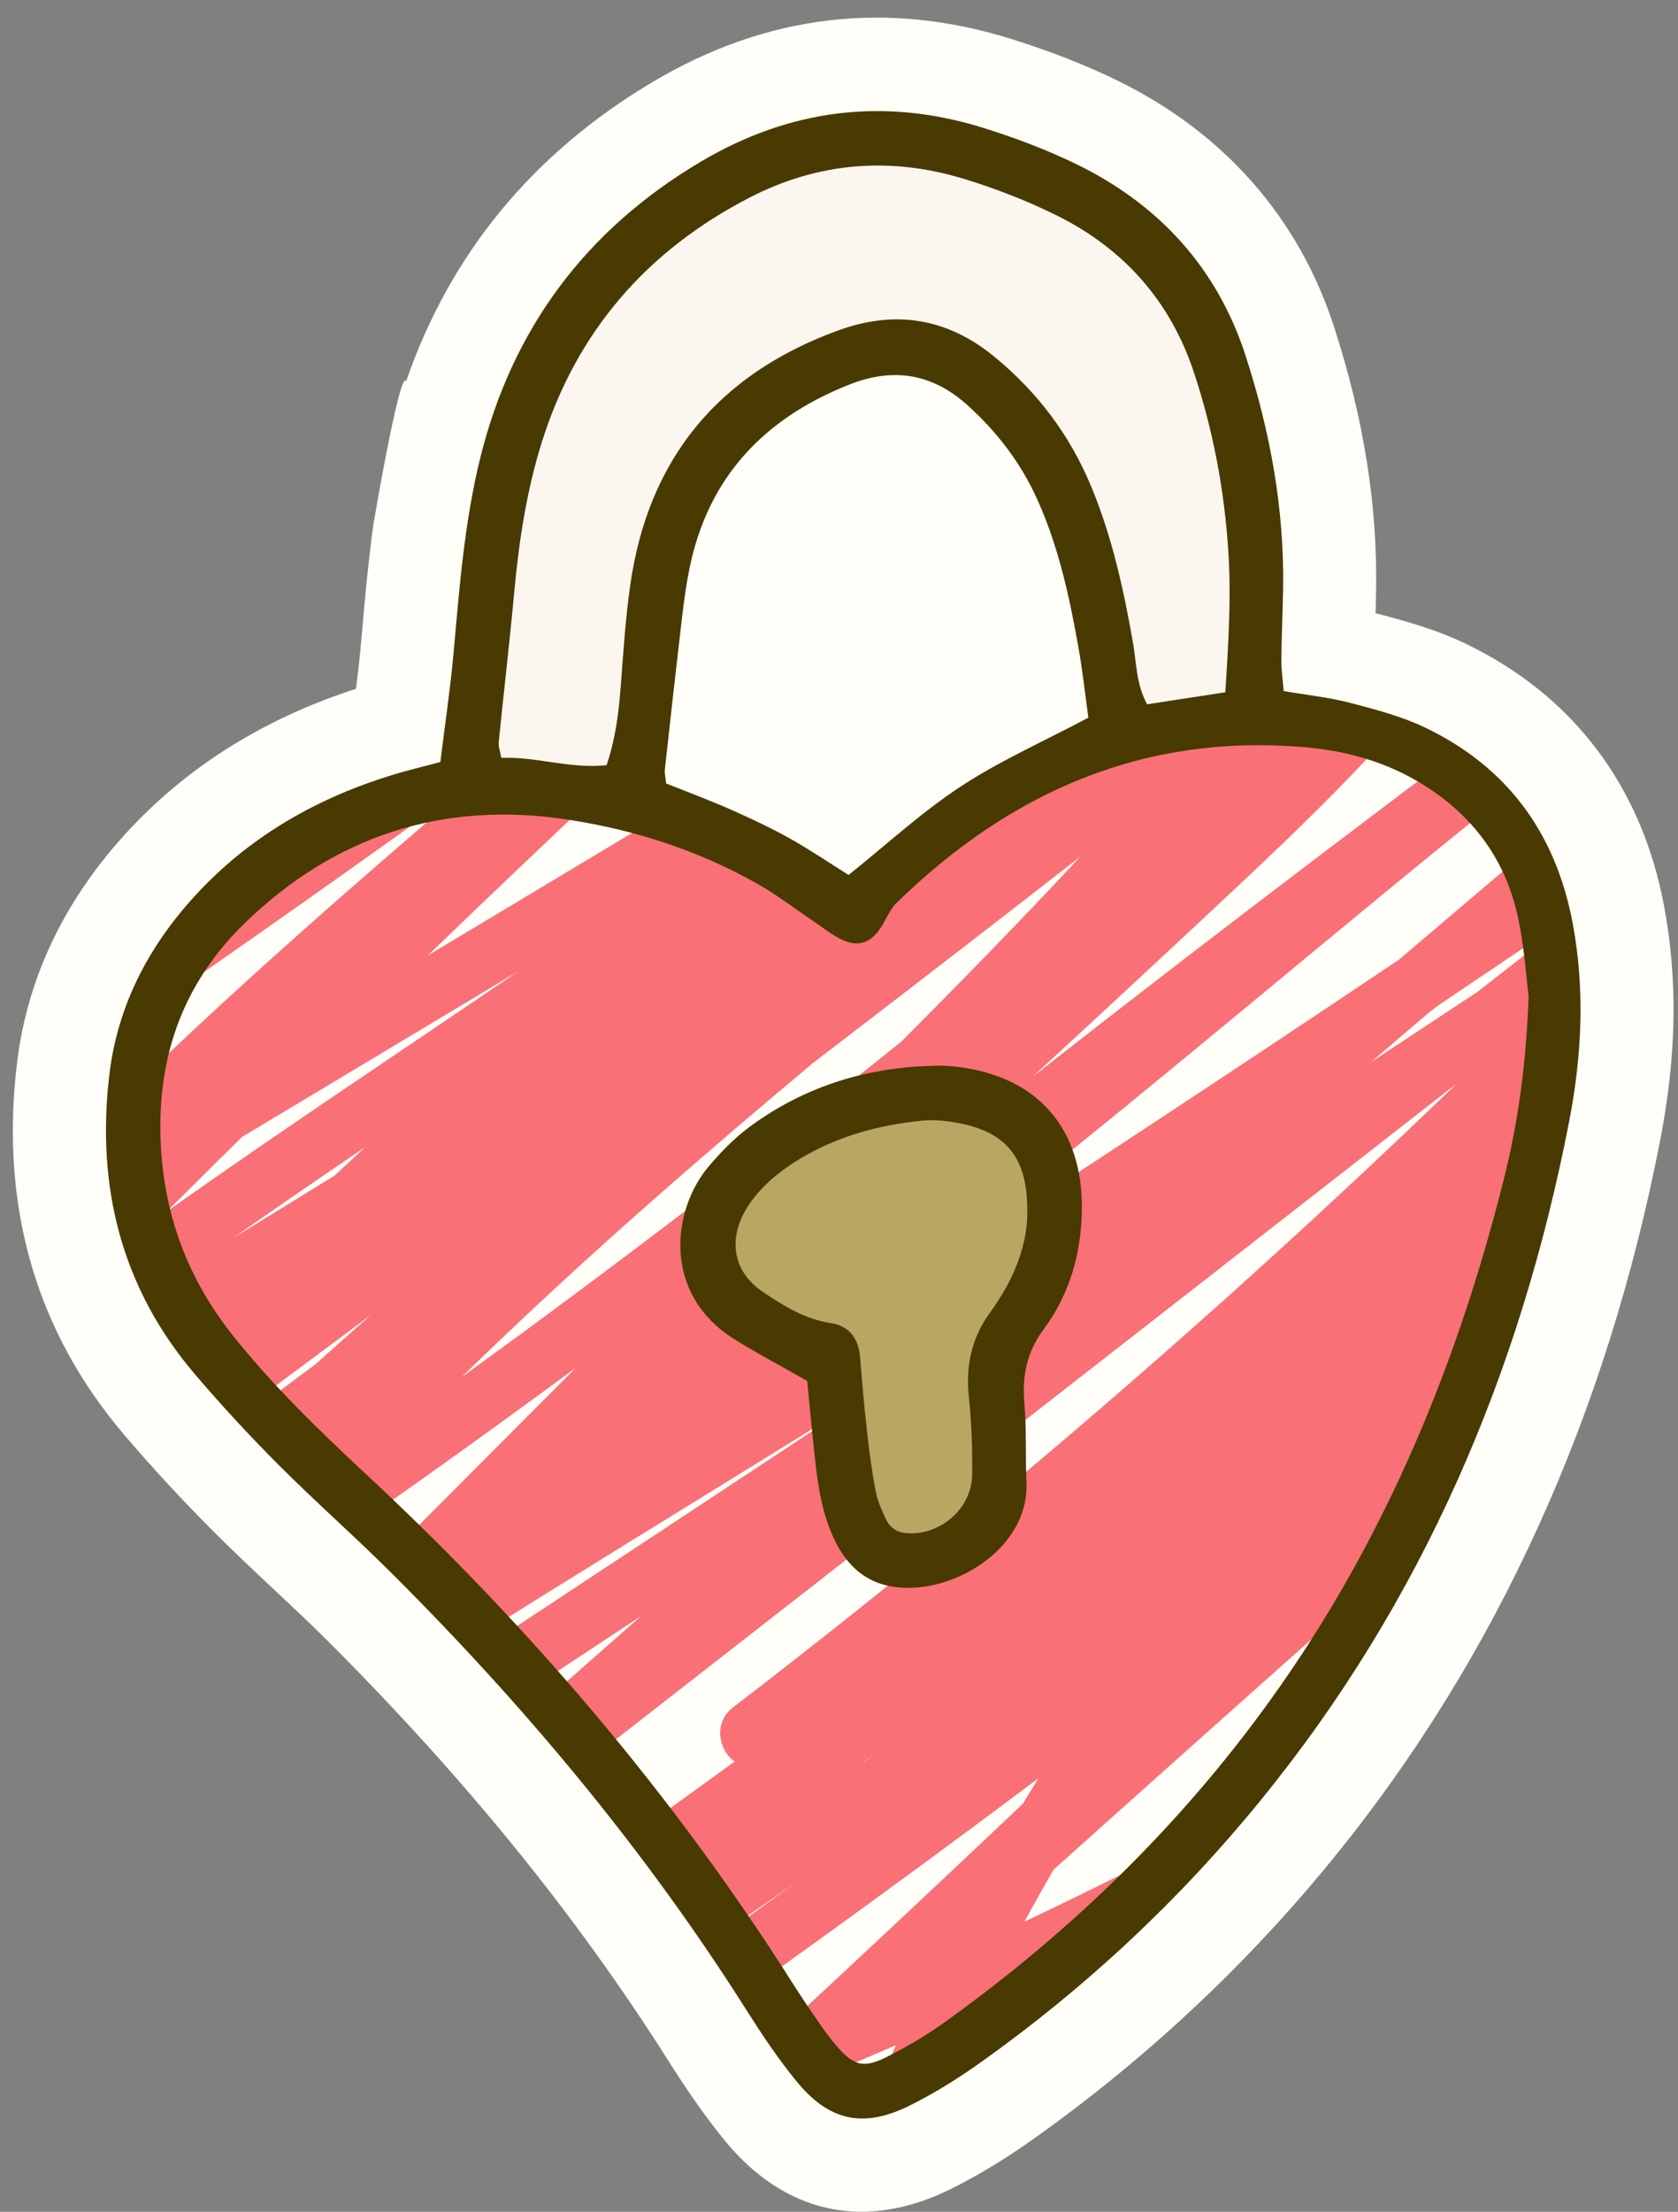 <?xml version="1.0" encoding="UTF-8"?>
<!DOCTYPE svg PUBLIC '-//W3C//DTD SVG 1.0//EN'
          'http://www.w3.org/TR/2001/REC-SVG-20010904/DTD/svg10.dtd'>
<svg height="332.7" preserveAspectRatio="xMidYMid meet" version="1.0" viewBox="114.3 98.9 252.6 332.7" width="252.6" xmlns="http://www.w3.org/2000/svg" xmlns:xlink="http://www.w3.org/1999/xlink" zoomAndPan="magnify"
><rect x="114.3" y="98.9" width="252.6" height="332.7" fill="#808080" stroke="none"/><g
  ><g id="change1_1"
    ><path d="M170.48,177.94c-0.72,5.3-1.2,10.53-1.65,15.67l-0.22,2.44c-0.19,2.1-0.44,4.25-0.72,6.46 c-13.48,4.35-24.84,11.36-33.8,20.84c-9.86,10.44-15.66,22.37-17.23,35.46c-2.59,21.53,2.85,40.35,16.17,55.95 c4.22,4.94,8.71,9.8,13.35,14.44c2.99,3,6.05,5.87,9.01,8.64c2.88,2.7,5.61,5.26,8.25,7.89c20.62,20.6,37.33,41.16,51.1,62.87 c2.34,3.7,5.2,8.04,8.61,12.21c5.84,7.14,12.91,10.77,20.64,10.77c4.32,0,8.86-1.14,13.49-3.44c4.13-2.05,8.27-4.56,12.64-7.68 c16.78-11.94,31.84-26.03,44.77-41.89c24.7-30.29,41.31-66.75,49.37-108.38c2.42-12.52,2.61-23.94,0.56-34.92 c-3.38-18.12-13.73-31.8-29.94-39.57c-4.64-2.22-9.32-3.47-13.51-4.56c0.03-1.1,0.06-2.2,0.08-3.31 c0.23-12.89-1.84-25.9-6.33-39.78c-5.28-16.28-16.42-29.02-32.24-36.85c-4.8-2.38-10.09-4.46-16.16-6.38 c-18.79-5.93-37-3.78-54.12,6.38c-18.06,10.72-30.53,25.85-37.16,45.04C174.47,154.35,170.48,177.94,170.48,177.94z" fill="#fffef8"
    /></g
    ><g
    ><g
      ><defs
        ><g id="change2_1"
          ><path d="M242.31,235c0,0-30.17-19.89-53.49-19.2 s-45.94,19.54-52.11,44.23c-6.17,24.69,18.51,52.11,18.51,52.11s30.86,28.46,52.8,57.94s30.51,43.89,33.94,44.23 c3.43,0.34,26.74-9.6,53.49-40.46s42.51-73.03,48.34-91.2c5.83-18.17,4.8-44.91,2.74-52.11c-2.06-7.2-18.51-25.37-42.51-24 s-43.89,14.4-47.66,16.46S242.31,235,242.31,235z" id="a"
          /></g
        ></defs
        ><clipPath id="b"
        ><use overflow="visible" xlink:actuate="onLoad" xlink:href="#a" xlink:show="embed" xlink:type="simple"
        /></clipPath
        ><g id="change3_1"
        ><path clip-path="url(#b)" d="M472.77,240.65 c3.69-4.39-2.2-10.57-6.39-6.39c-20.23,20.17-40.63,40.16-61.16,60.02c-1.26-2.37-4.8-3.54-7.31-1.31 c-26.35,23.45-52.85,46.77-79.87,69.47c-1.28,0.71-2.56,1.43-3.85,2.13c24-23.01,47.62-46.43,70.77-70.27 c12.88-13.26,25.37-27.17,34.13-43.58c2.47-4.63-3.24-8.84-7.1-5.48c-9.93,8.65-19.85,17.32-29.76,26 c3.17-3.57-1.39-9.76-5.67-6.89c-1.06,0.71-2.13,1.43-3.19,2.14c-0.85,0.1-1.73,0.45-2.55,1.12c-1.36,1.11-2.72,2.21-4.08,3.32 c-5.9,3.95-11.79,7.91-17.69,11.86c7.93-8.2,16.02-16.24,24.19-24.17c7.81-7.58,15.71-15.07,23.65-22.51 c6.6-6.05,13.16-12.14,19.65-18.31c4.23-4.02-2.13-10.34-6.39-6.39c-5.27,4.89-10.55,9.79-15.82,14.71 c2.51-3.3,4.83-6.73,6.88-10.31c0.77-1.35,0.69-2.85,0.1-4.1c10.25-10.44,20.37-21.01,30.34-31.72c3.32-3.57-1.13-10.24-5.48-7.1 c-18.66,13.5-37.48,26.76-56.43,39.85c-1.32-2.25-4.63-3.53-7.25-1.32c-12.55,10.57-25.08,21.17-37.57,31.81 c-26.5,17.78-53.19,35.29-79.97,52.66c26.42-19.81,51.74-41.28,77.17-62.19c13.64-11.22,27.39-22.3,41.48-32.96 c2.47-1.85,4.95-3.7,7.42-5.55c4.6-3.44,0.14-11.27-4.56-7.81c-2.3,1.7-4.59,3.41-6.87,5.14c-30.15,22.55-60.28,45.15-89.9,68.4 c10.43-9.6,20.82-19.23,31.16-28.93c13.22-12.39,26.1-25.13,36.68-39.91c3.11-4.34-3.48-8.79-7.1-5.48 c-8.33,7.62-16.74,15.14-25.22,22.58c2.55-3.1,5.08-6.23,7.54-9.41c1.3-1.68,1.42-3.47,0.82-4.88 c6.9-5.97,13.73-12.02,20.46-18.18c3.73-3.42-1.19-10-5.48-7.1c-27.83,18.87-55.88,37.42-84.11,55.67 c11.48-10.36,22.76-20.96,33.71-31.89c1.28-1.28,1.52-2.88,1.1-4.29c4.56-4.33,9.02-8.76,13.34-13.33 c4.06-4.29-1.99-10.1-6.39-6.39c-11.97,10.08-23.94,20.17-35.87,30.31c-23.88,14.31-47.76,28.62-71.63,42.93 c14.88-14.34,29.9-28.53,45.08-42.55c13.09-12.09,26.3-24.06,39.6-35.91c2.48-2.21,1.46-5.23-0.67-6.7 c0.52-3.47-3.21-7.43-6.61-4.82c-31.4,24.17-63.28,47.71-95.61,70.62c9.43-7.93,18.91-15.81,28.44-23.63 c5.26-4.16,10.51-8.32,15.77-12.48c13.9-11,27.79-22,41.69-33c3.98-3.15-1.39-10.21-5.48-7.1 c-19.46,14.82-38.6,30.04-57.52,45.53c-8.92,7.06-17.84,14.12-26.76,21.18c11.72-11.41,23.54-22.71,35.49-33.87 c11.28-10.54,22.67-20.96,34.16-31.28c4.4-3.95-1.96-9.98-6.39-6.39c-1.59,1.29-3.19,2.58-4.78,3.87 c0.3-3.48-4.34-6.67-7.78-3.68c-42.52,36.99-85.04,73.98-127.56,110.97c-12.12,10.54-24.24,21.09-36.36,31.63 c-4.44,3.87,1.95,9.99,6.39,6.39c16.54-13.38,33.08-26.76,49.61-40.14c-9.37,9.91-18.66,19.88-27.9,29.9 c-6.69,5.3-13.38,10.59-20.07,15.89c-2.16,1.71-1.66,4.42-0.07,6.14c-10.24,11.33-20.4,22.73-30.49,34.2 c-3.27,3.72,0.88,9.86,5.48,7.1c12.31-7.38,24.62-14.76,36.93-22.14c-1.41,1.14-2.82,2.29-4.23,3.43 c-4.53,3.65,1.9,10.01,6.39,6.39c8.18-6.6,16.34-13.24,24.49-19.89c-3.87,5.2-7.6,10.5-11.14,15.93 c-2.52,3.86,2.4,8.41,6.18,6.18c1.07-0.63,2.14-1.27,3.21-1.9c0.76-0.15,1.52-0.52,2.22-1.17c0.16-0.15,0.33-0.3,0.5-0.45 c14.93-8.82,29.81-17.71,44.63-26.7c-6.02,6.07-11.97,12.21-17.84,18.42c-3.67,3.31-7.32,6.65-10.94,10.01 c-15.15,14.08-29.82,28.66-43.73,43.97c-3.26,3.59,1.1,10.25,5.48,7.1c14.58-10.51,29.12-21.08,43.63-31.69 c-2.6,2.7-5.19,5.4-7.75,8.13c-3.39,3.63,1,9.96,5.48,7.1c9.94-6.35,19.81-12.82,29.61-19.38c-0.22,0.69-0.43,1.39-0.63,2.09 c-0.82,3.01,2.25,6.93,5.56,5.56c3.49-1.44,6.94-2.95,10.36-4.5c-1.52,1.53-3.05,3.06-4.57,4.58c-3.52,3.06-7.04,6.13-10.57,9.17 c-0.92,0.8-1.33,1.78-1.36,2.79c-14.07,14.11-28.15,28.23-42.22,42.34c-4.16,4.17,2.03,10.15,6.39,6.39 c16.97-14.6,36.01-26.53,54.65-38.83c17.91-11.82,35.81-23.63,53.72-35.45c-13.36,11.76-26.69,23.56-39.99,35.4 c-4.44,3.96,1.93,9.87,6.39,6.39c52.14-40.64,104.29-81.28,156.43-121.92c-23.2,22.38-47.23,43.89-72.06,64.45 c-12.14,10.05-24.46,19.87-36.97,29.46c-3.03,2.32-2.05,6.57,0.29,8.11c-3.67,2.66-7.34,5.32-11.03,7.97 c-19.43,13.94-39.07,27.59-58.86,41.02c-4.78,3.25-0.29,11.06,4.56,7.81c1.43-0.96,2.86-1.92,4.29-2.87 c-1.32,1.04-2.64,2.09-3.97,3.13c-4.04,3.17,1.2,9.85,5.48,7.1c23.23-14.93,46.18-30.29,68.85-46.05 c-4.56,3.3-9.13,6.58-13.71,9.85c-15.53,11.09-31.16,22.05-46.79,33.01c-3.97,2.79-1.72,9.84,3.48,8.26 c12.46-3.78,24.77-7.95,36.95-12.47c-14.02,12.89-28.1,25.73-42.18,38.56c-4.31,3.93,2.1,10.3,6.39,6.39 c19.97-18.23,40.01-36.39,60.08-54.5c3.58-1.48,7.15-2.99,10.71-4.53c-1.27,3.03-2.37,6.09-3.16,9.21 c-8.5,7.72-17.04,15.41-25.63,23.04c-3.78,3.36,1.27,10.11,5.48,7.1c6.51-4.66,12.96-9.38,19.38-14.15 c0.04,0.23,0.07,0.47,0.12,0.7c0.58,2.79,4.29,4.22,6.64,2.7c2.48-1.6,4.94-3.23,7.41-4.86c-14.09,12.75-27.91,26.04-36.96,42.95 c-1.66,3.1,0.34,5.99,3.01,6.57c-0.17,0.15-0.33,0.29-0.5,0.44c-3.8,3.34,1.29,10.13,5.48,7.1 c29.51-21.32,59.01-42.64,88.52-63.96c-0.39,0.42-0.77,0.84-1.15,1.26c-11.77,12.83-23.64,25.56-35.6,38.21 c-4.1,4.33,1.93,9.94,6.39,6.39c41.43-32.94,82.94-65.94,121.25-102.53c10.8-10.31,21.32-20.91,31.51-31.83 c3.33-3.57-1.14-10.24-5.48-7.1c-18.15,13.11-36.3,26.23-54.45,39.34c10-11.44,19.92-22.94,29.78-34.51 c9.73-11.42,19.36-22.92,28.94-34.46c5.32-4.92,10.63-9.84,15.94-14.77c3.68-3.42-1.27-10.16-5.48-7.1 c-9.63,7.01-19.32,13.94-29.1,20.77c2.65-2.7,5.29-5.39,7.9-8.12C444.42,273.32,458.86,257.21,472.77,240.65z M397.57,324.32 c1.1-0.73,2.19-1.46,3.28-2.2c-23.18,21.28-46.45,42.47-69.81,63.56c12.47-12.14,24.7-24.53,36.31-37.45 c5.73-5.01,11.39-10.11,17-15.25C388.77,330.12,393.18,327.23,397.57,324.32z M300.81,390.39c-8.15,6.05-16.4,11.97-24.73,17.76 c15.95-12.53,31.68-25.35,47.23-38.39c1.92-1.07,3.84-2.15,5.75-3.23c-4.75,4.42-9.5,8.85-14.27,13.25 C310.16,383.36,305.51,386.91,300.81,390.39z M381.56,284.8c-12.2,12.74-24.71,25.2-37.23,37.63 c-19.65,19.5-39.57,38.73-59.74,57.69c-5.34,2.67-10.7,5.29-16.09,7.84c1.44-2.63,2.91-5.25,4.42-7.85 c30.45-27.28,61.02-54.42,91.71-81.43c7.38-6.5,14.78-12.98,22.17-19.46C385.07,281.1,383.33,282.96,381.56,284.8z M320.67,258.68c1.7-1.45,3.39-2.9,5.08-4.35c1.25-1.06,2.49-2.12,3.74-3.18c0.42-0.32,0.83-0.65,1.25-0.97 c8.31-5.58,16.61-11.19,24.88-16.83c-6.31,4.92-12.62,9.84-18.93,14.76C331.35,251.63,326.01,255.16,320.67,258.68z M387.35,212.94c-0.37-0.26-0.77-0.47-1.21-0.61c1.96-1.36,3.92-2.73,5.87-4.1C390.46,209.8,388.91,211.37,387.35,212.94z M249.98,255.58c-21.64,17.39-43.72,34.22-66.22,50.49c9.58-9.35,19.45-18.41,29.51-27.25c7.72-6.79,15.55-13.45,23.43-20.04 c7.78-5.95,15.54-11.91,23.29-17.9c5.66-4.36,11.29-8.75,16.94-13.13C268.14,237.2,259.1,246.43,249.98,255.58z M118.41,336.25 c-3.45,2.53-6.91,5.04-10.36,7.57c2.35-2.22,4.72-4.42,7.09-6.61c0.56-0.11,1.13-0.35,1.69-0.78 c17.74-13.26,35.49-26.52,53.28-39.72c-2.78,2.45-5.54,4.91-8.3,7.38C147.39,314.86,132.92,325.58,118.41,336.25z M192.45,244.91 c-17.7,12.05-35.59,23.87-53.03,36.22c3.75-3.75,7.53-7.48,11.3-11.21C164.63,261.59,178.54,253.25,192.45,244.91z M186.89,215.42c-21.02,18.03-41.98,36.13-61.41,55.84c-4.68,3.91-9.38,7.8-14.08,11.69c-11.55,6.92-23.1,13.84-34.65,20.76 c-9.93,5.95-19.86,11.9-29.78,17.85c8.01-8.95,16.08-17.84,24.19-26.69c1.57,1.34,4.01,1.71,6.07-0.08 c6.24-5.42,12.49-10.85,18.73-16.27C126.67,258.06,156.98,237.01,186.89,215.42z M169.22,271.48c-1.51,1.41-3.02,2.82-4.52,4.23 c-5.12,3.16-10.24,6.31-15.37,9.45C155.92,280.54,162.56,276,169.22,271.48z M140.78,336.09c4.56-4.41,9.16-8.79,13.8-13.12 c-2.28,2.61-4.44,5.31-6.43,8.11C145.7,332.76,143.25,334.43,140.78,336.09z M151.52,342.62c0.92-1.71,1.95-3.38,3.04-5 c15.66-10.73,31.14-21.72,46.42-32.98c-8.85,8.87-17.7,17.75-26.54,26.62C166.94,335.31,159.29,339.12,151.52,342.62z M142.75,376c2.68-2.67,5.36-5.34,8.04-8.01c30.71-20.64,62.53-39.62,93.93-59.2c-28.9,19.07-57.8,38.14-86.7,57.2 C152.96,369.34,147.85,372.66,142.75,376z M245.83,362.86c-0.6,0.43-1.21,0.85-1.81,1.28c0.13-0.11,0.26-0.22,0.39-0.33 C244.88,363.5,245.35,363.18,245.83,362.86z M270.61,366.39c-0.78,1.27-1.56,2.54-2.33,3.82 c-11.94,11.32-23.95,22.56-36.02,33.75c-9.47,3.87-19.03,7.51-28.67,10.93C226.12,399,248.57,382.96,270.61,366.39z M261.73,400.96c0.31-0.14,0.61-0.28,0.92-0.42c-0.44,0.4-0.88,0.81-1.32,1.21C261.47,401.49,261.6,401.22,261.73,400.96z M393.95,369.2c0.07-0.05,0.14-0.1,0.21-0.15c-20.51,19.05-41.85,37.21-63.52,54.94c7.9-8.65,15.75-17.34,23.56-26.07 C367.45,388.34,380.7,378.77,393.95,369.2z M298.5,427.06c29.51-26.4,58.89-52.95,88.12-79.66 c-12.73,14.71-25.56,29.32-38.53,43.82C331.56,403.17,315.03,415.12,298.5,427.06z" fill="#f97077"
        /></g
      ></g
      ><g id="change4_1"
      ><path d="M244.71,330.31c0,0-2.74-21.94-5.49-25.37c-2.74-3.43-21.94-8.91-18.51-24.69 c3.43-15.77,38.06-20.57,45.6-13.71c7.54,6.86,10.29,13.37,6.51,23.31c-3.77,9.94-9.26,8.57-9.26,19.54 S262.89,344.71,244.71,330.31z" fill="#baa663"
      /></g
      ><g id="change5_1"
      ><path d="M210.43,219.23c0,0-1.71-46.29,17.83-60.69c19.54-14.4,36.34-3.43,41.49,6.51s14.06,44.23,14.06,44.23 l19.89-5.83c0,0,1.71-42.17-12-61.71c-13.71-19.54-42.86-23.31-49.03-23.31c-6.17,0-41.14,18.17-46.97,34.97 s-11.31,63.43-11.31,63.43L210.43,219.23z" fill="#fcf6f0"
      /></g
      ><g fill="#483a00" id="change6_1"
      ><path d="M180.59,213.52c0.7-5.72,1.49-10.95,1.97-16.22c0.89-9.91,1.64-19.84,4.04-29.54 c4.82-19.46,15.92-34.29,33.13-44.5c13.48-8,27.8-9.79,42.77-5.07c4.83,1.52,9.63,3.33,14.17,5.57 c12.25,6.06,20.89,15.55,25.13,28.62c3.7,11.41,5.87,23.14,5.65,35.21c-0.06,3.54-0.23,7.08-0.26,10.61 c-0.01,1.5,0.22,3,0.35,4.65c3.55,0.61,6.84,0.94,10,1.77c3.83,1,7.74,2.02,11.29,3.72c12.44,5.96,19.7,15.95,22.23,29.51 c1.86,9.96,1.36,19.91-0.54,29.7c-7.31,37.75-22.04,72.23-46.48,102.19c-12.22,14.98-26.27,28.11-42.04,39.33 c-3.41,2.43-7,4.68-10.75,6.54c-6.99,3.47-12.15,2.35-17.06-3.66c-2.79-3.41-5.26-7.12-7.62-10.85 c-15.11-23.85-33.09-45.37-53.03-65.28c-5.63-5.63-11.62-10.89-17.25-16.52c-4.37-4.38-8.59-8.93-12.6-13.63 c-11.16-13.06-14.94-28.37-12.92-45.18c1.28-10.68,6.19-19.77,13.51-27.52c8.09-8.56,18.04-14.14,29.24-17.55 C175.62,214.78,177.76,214.28,180.59,213.52z M344.41,248.83c-0.32-2.6-0.61-7.03-1.47-11.34c-1.76-8.91-6.68-15.77-14.41-20.57 c-5.37-3.33-11.29-5.04-17.53-5.6c-24.35-2.19-44.57,6.64-61.75,23.4c-0.9,0.88-1.43,2.16-2.09,3.28 c-1.53,2.6-3.43,3.46-5.99,2.3c-1.59-0.72-2.98-1.87-4.44-2.85c-2.75-1.84-5.39-3.89-8.25-5.52c-8.94-5.08-18.6-8.2-28.73-9.75 c-18.75-2.86-35.07,2.43-48.62,15.59c-8.45,8.21-12.66,18.35-12.69,30.33c-0.03,12.01,3.58,22.55,11.07,31.88 c5.97,7.45,12.79,14.06,19.76,20.54c24.58,22.84,46.21,48.14,64.22,76.49c1.3,2.05,2.66,4.08,4.04,6.07 c0.88,1.27,1.79,2.53,2.81,3.69c2.54,2.89,4.01,3.28,7.55,1.48c2.95-1.49,5.84-3.18,8.52-5.1c18.1-12.96,34.02-28.17,47.33-46.08 c17.95-24.15,29.46-51.22,36.8-80.23C342.73,268.25,344.01,259.53,344.41,248.83z M298.75,203.03c0.49-7.48,0.9-14.31,0.46-21.12 c-0.59-9.29-2.3-18.41-5.27-27.25c-3.56-10.57-10.52-18.34-20.44-23.29c-4.52-2.25-9.31-4.11-14.14-5.58 c-11.04-3.35-21.85-2.5-32.18,2.81c-15.48,7.97-26.09,20.16-31.32,36.82c-2.32,7.4-3.46,15.05-4.17,22.77 c-0.69,7.48-1.57,14.93-2.32,22.4c-0.06,0.59,0.2,1.21,0.4,2.31c5.3-0.22,10.34,1.69,15.84,1.1c1.35-3.98,1.83-7.88,2.13-11.83 c0.39-5.07,0.71-10.15,1.42-15.17c2.69-19.06,13.25-31.82,31.3-38.39c8.58-3.12,16.41-1.91,23.58,3.99 c6.47,5.32,11.3,11.73,14.51,19.44c3.16,7.6,4.91,15.55,6.32,23.62c0.52,2.98,0.45,6.14,2.12,9.18 C290.74,204.26,294.41,203.7,298.75,203.03z M278.14,206.85c-0.5-3.58-0.87-7.08-1.49-10.53c-1.35-7.61-2.98-15.14-6.18-22.25 c-2.49-5.53-6.04-10.18-10.55-14.24c-5.36-4.81-11.23-5.67-17.78-3.08c-12.8,5.06-21.25,13.92-24.05,27.66 c-0.48,2.37-0.81,4.78-1.1,7.19c-0.9,7.66-1.76,15.33-2.6,23c-0.07,0.63,0.1,1.29,0.19,2.15c3.23,1.29,6.53,2.51,9.74,3.93 c3.02,1.33,6.03,2.75,8.91,4.36c3.04,1.7,5.94,3.67,8.81,5.47c5.78-4.62,10.98-9.43,16.83-13.27 C264.72,213.39,271.21,210.52,278.14,206.85z"
        /><path d="M235.81,306.62c-4.18-2.39-7.7-4.23-11.05-6.34c-10.76-6.77-9.35-19.36-3.76-25.95 c1.84-2.17,3.89-4.28,6.18-5.96c8.45-6.21,18.05-9.09,28.51-9.17c0.88-0.01,1.77,0.06,2.64,0.16 c12.15,1.44,18.97,9.24,18.83,21.46c-0.08,6.6-1.83,12.74-5.74,18.01c-2.57,3.47-3.27,7.03-2.91,11.17 c0.34,3.95,0.14,7.95,0.31,11.92c0.44,10.54-12.51,17.63-21.22,15.42c-3.69-0.94-6.07-3.49-7.67-6.81 c-1.85-3.84-2.48-7.99-2.94-12.17C236.55,314.43,236.2,310.48,235.81,306.62z M268.94,280.98c0.02-7.97-3.14-11.84-10.59-13.2 c-1.72-0.31-3.53-0.48-5.25-0.31c-6.42,0.63-12.57,2.29-18.17,5.61c-3.06,1.81-5.83,4.02-7.85,6.97 c-2.81,4.11-3.29,9.6,2.18,13.26c3.13,2.09,6.27,4.03,10.12,4.61c2.71,0.41,4.15,2.26,4.38,5.04c0.31,3.73,0.63,7.47,1.05,11.19 c0.35,3.06,0.74,6.13,1.33,9.15c0.29,1.48,0.95,2.92,1.62,4.29c0.62,1.27,1.82,1.88,3.24,1.95c4.94,0.24,9.55-3.77,9.64-8.7 c0.07-3.96-0.09-7.94-0.5-11.88c-0.48-4.61,0.41-8.74,3.11-12.51c0.9-1.25,1.76-2.55,2.5-3.89 C267.81,288.83,269.02,284.86,268.94,280.98z"
      /></g
    ></g
  ></g
></svg
>
